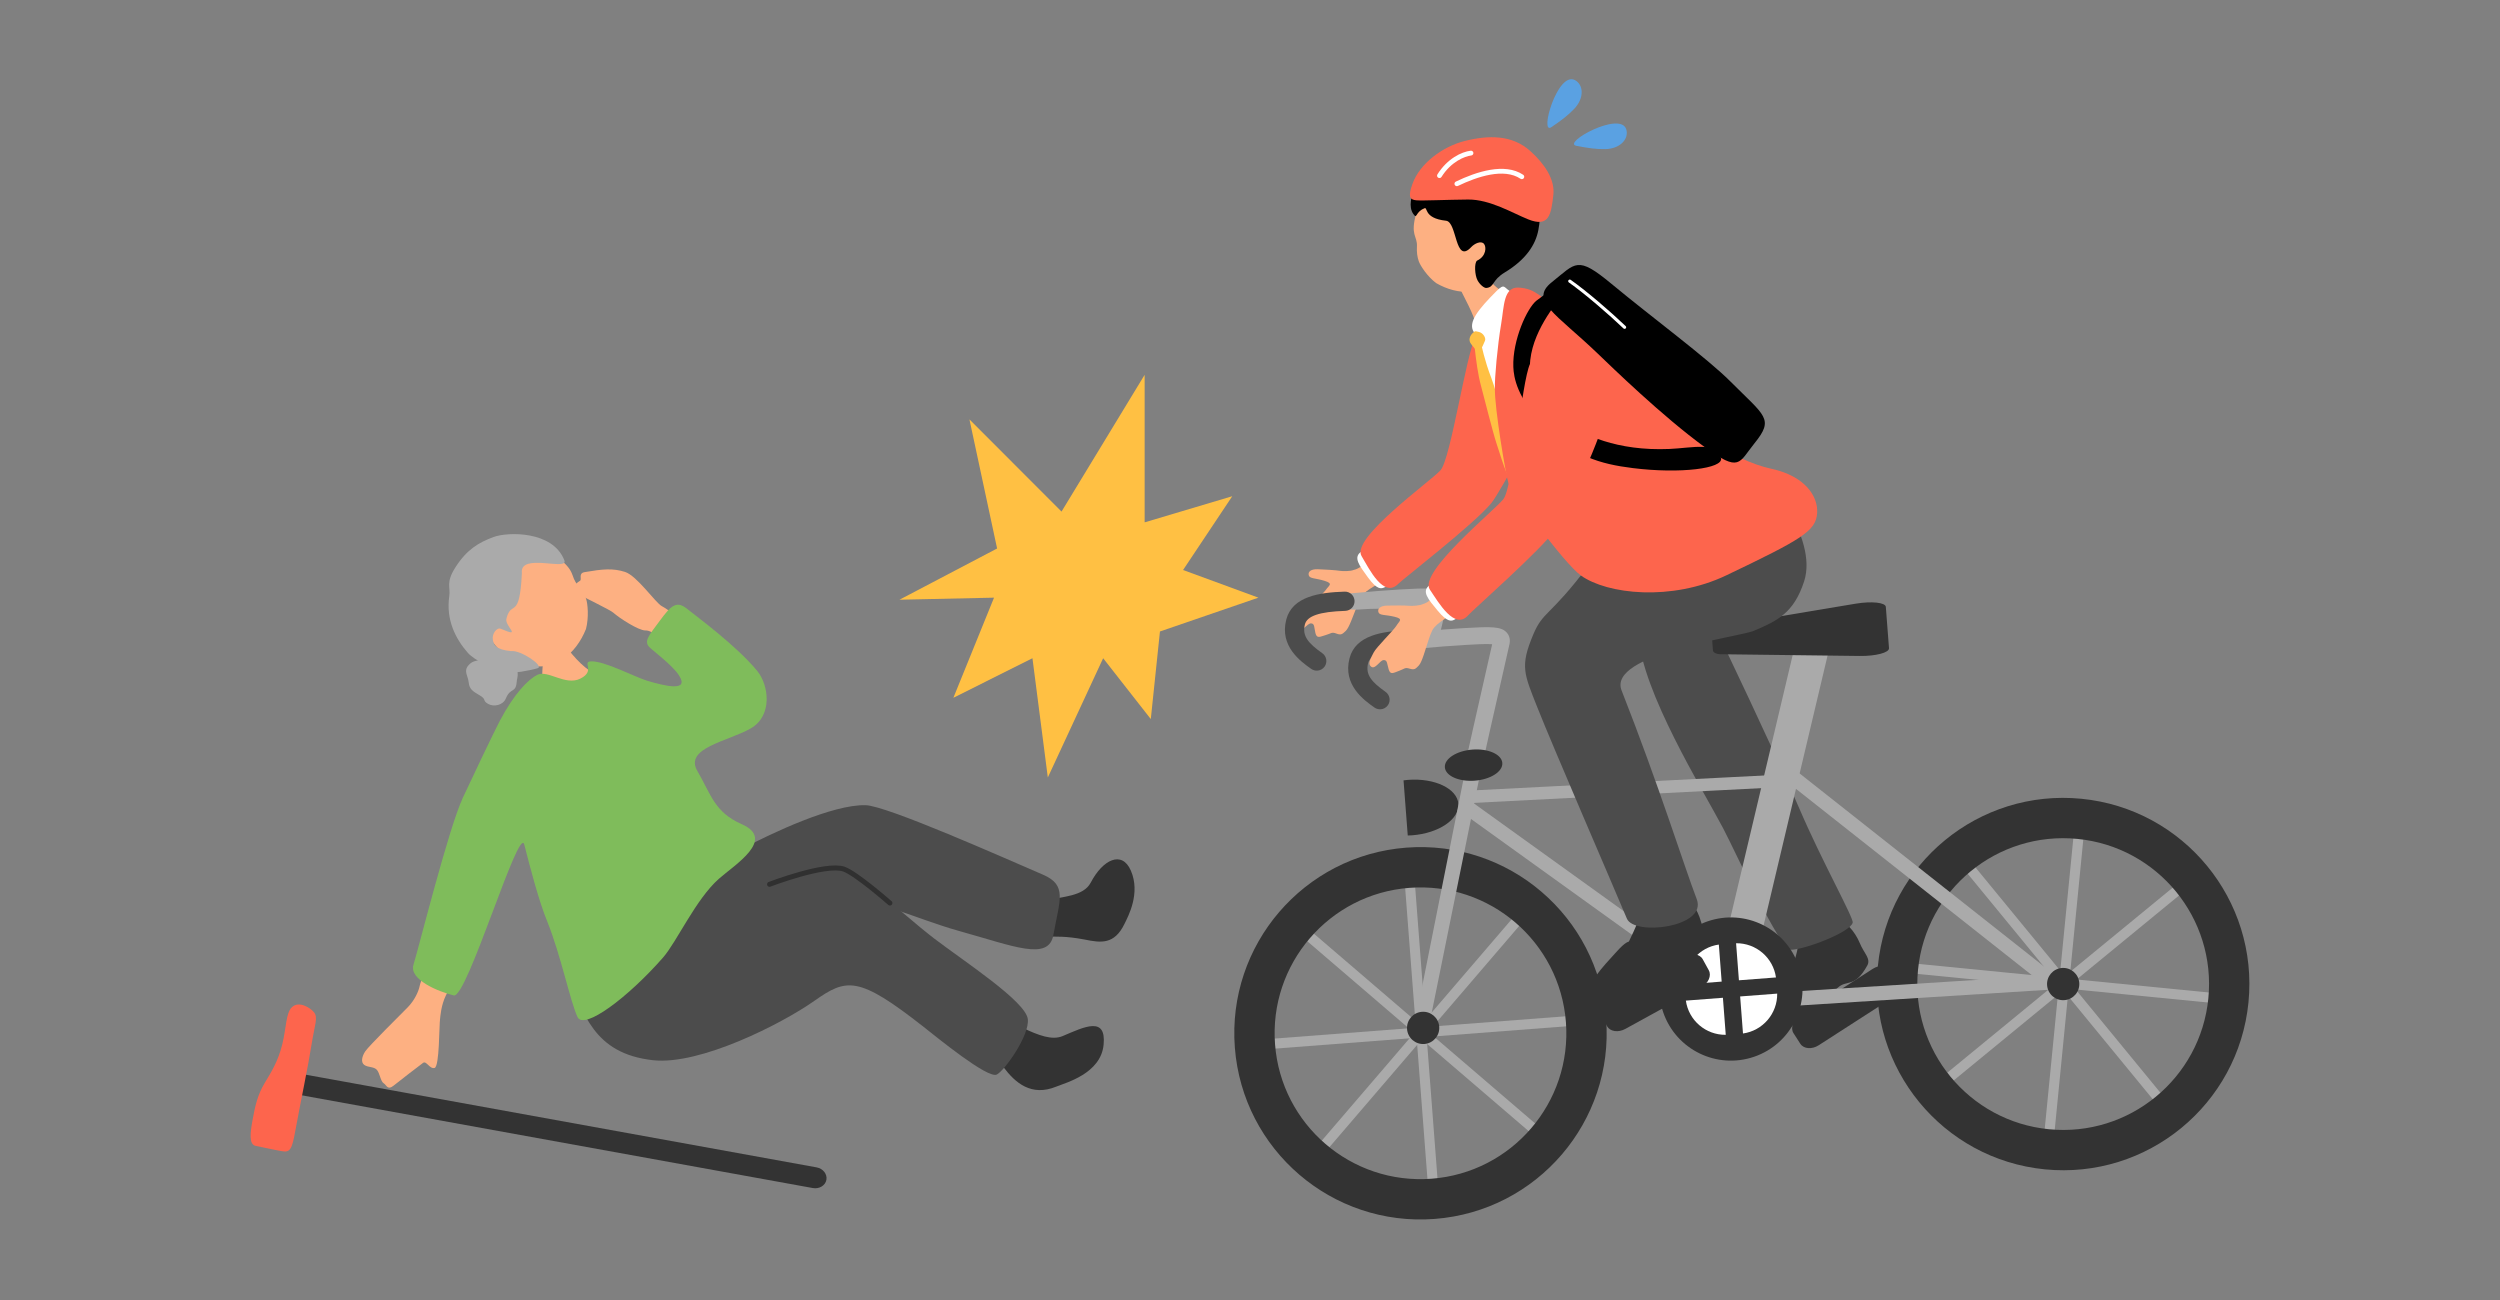 <?xml version="1.0" encoding="UTF-8"?><svg id="_レイヤー_1" xmlns="http://www.w3.org/2000/svg" width="250" height="130" xmlns:xlink="http://www.w3.org/1999/xlink" viewBox="0 0 250 130"><rect x="0" y="0" width="250" height="130" fill="#808080" stroke="none"/><defs><clipPath id="clippath"><rect width="250" height="130" style="fill:none;"/></clipPath></defs><g style="clip-path:url(#clippath);"><polygon points="106.152 51.159 114.465 37.48 114.465 52.235 123.226 49.622 118.307 57 125.839 59.766 115.995 63.148 115.08 71.908 110.315 65.823 104.782 77.749 103.245 65.823 95.337 69.779 99.403 59.766 89.948 59.972 99.71 54.849 96.943 41.937 106.152 51.159" style="fill:#ffc043;"/><path d="M184.882,93.088c-2.215-2.132-2.023-4.032-2.539-4.958-1.511-2.706-5.988.345-4.623,2.16,1.41,1.874,2.095,2.676,2.084,4.141-.012,1.577-2.498,6.656-1.434,6.9,1.909.438,9.052-6.02,6.512-8.244Z" style="fill:#333;"/><path d="M184.132,92.496c-.981,2.359-1.948,2.813-3.574,4.601-.76.836-.935-.085-1.492.112-.477.169-1.164,1.286-1.516,1.771-1.375,1.895-2.204,3.523-1.79,4.154.802,1.223,2.118.326,3.502-.581,1.073-.704,2.991-2.323,4.489-3.757.927-.888,1.695.079,2.978-2.247.379-.687-.342-1.239-.742-2.222-.488-1.197-1.599-2.444-1.854-1.831Z" style="fill:#333;"/><path d="M163.841,63.544c-.124-1.856,5.484-5.233,6.245-3.744,1.444,2.824,8.281,17.379,9.828,21.005,2.246,5.262,5.471,10.998,5.356,11.459-.245.981-4.864,2.721-6.192,2.713-1.105-.006-5.456-9.672-6.779-12.177-2.091-3.959-8.08-13.611-8.458-19.255Z" style="fill:#4c4c4c;"/><path d="M137.872,54.997c-.704.616-1.653,1.839-2.479,1.988-.321.151-1.11.144-1.375.1-.458-.075-1.568-.137-2.239-.162s-.997.24-.906.599c.092.359.642.274,1.571.559.929.285.443.458.148.898-.295.44-2.16,2.038-2.448,2.545-.288.507-.722,1.057-.332,1.398.39.341.906-.599,1.289-.584.383.015.301.405.442.976.141.571.447.362,1.029.193.582-.17.579-.333,1.061-.151.483.182.593.061.941-.262.348-.323.74-1.536,1.153-2.547.146-.357.281-.659.433-.918.47-.7,1.878-1.302,2.45-1.72,2.752-2.01,2.886-3.104,1.931-3.925-1.696-1.457-1.471-.036-2.67,1.013Z" style="fill:#fdb082;"/><path d="M138.423,57.879c-1.256-1.581-1.815-3.005-2.236-2.752-.948.569-.247,1.436.592,2.594.964,1.331,1.368,1.146,1.656,1.017.204-.092.556-.144-.012-.858Z" style="fill:#fff;"/><path d="M147.549,33.71c-.943,1.717-2.478,12.196-3.5,13.32-1.022,1.124-8.958,6.778-7.901,8.562.798,1.347,2.224,4.28,3.691,2.78.481-.491,7.57-5.965,9.286-8.051.938-1.14,5.49-9.532,5.752-11.526.219-1.669,1.022-5.42-2.402-6.69-2.349-.871-4.076.057-4.926,1.605Z" style="fill:#fd654d;"/><path d="M143.908,63.701c.445-1.686.666-2.929.718-3.181.116-.569-.113-.94-.261-1.11-.562-.65-1.562-.626-4.371-.463-1.555.091-2.914.212-4.005.309-.983.087-1.758.157-2.357.179l.053,1.461c.642-.023,1.446.131,2.454.041,1.08-.097,2.293-.033,3.822-.123.953-.056,2.097-.126,2.704-.079-.12.539-.131,1.377-.402,2.591-.286,1.281,1.467,1.049,1.645.374Z" style="fill:#aaa;"/><path d="M131.748,67.063c.276-.021.54-.16.712-.403.307-.433.204-1.033-.23-1.34-1.362-.964-2.043-1.707-1.743-2.872.221-.858,1.462-1.277,4.04-1.362.52-.015.947-.461.929-.992-.017-.531-.461-.947-.992-.93-2.549.081-5.24.48-5.839,2.803-.688,2.67,1.461,4.19,2.494,4.92.19.135.412.19.628.174Z" style="fill:#4c4c4c;"/><path d="M180.033,104.378c.334.518,1.161.584,1.838.148l7.296-4.702c.677-.436.958-1.217.625-1.735l-.681-1.056c-.334-.518-1.161-.584-1.838-.148l-7.296,4.702c-.677.436-.958,1.217-.625,1.735l.681,1.056Z" style="fill:#333;"/><rect x="125.541" y="102.736" width="33.168" height="1.005" transform="translate(291.719 195.322) rotate(175.621)" style="fill:#aaa;"/><rect x="125.541" y="102.736" width="33.168" height="1.005" transform="translate(182.79 274.13) rotate(-139.379)" style="fill:#aaa;"/><rect x="125.541" y="102.736" width="33.168" height="1.005" transform="translate(50.041 252.832) rotate(-94.379)" style="fill:#aaa;"/><rect x="125.541" y="102.736" width="33.168" height="1.005" transform="translate(-28.767 143.903) rotate(-49.379)" style="fill:#aaa;"/><path d="M123.484,104.75c.785,10.253,9.733,17.928,19.986,17.143,10.253-.785,17.928-9.733,17.143-19.986-.785-10.253-9.733-17.928-19.986-17.143-10.253.785-17.928,9.733-17.143,19.986ZM127.505,104.442c-.615-8.032,5.398-15.042,13.43-15.657s15.042,5.398,15.657,13.43c.615,8.032-5.398,15.042-13.43,15.657s-15.042-5.398-15.657-13.43Z" style="fill:#333;"/><path d="M140.799,77.987c2.666-.204,4.922.871,5.039,2.401s-1.949,2.937-4.615,3.141c-.151.012-.3.018-.448.021l-.422-5.516c.147-.019.295-.036.446-.047Z" style="fill:#333;"/><polygon points="148.28 76.071 146.742 75.956 141.431 102.581 142.846 102.868 148.28 76.071" style="fill:#aaa;"/><path d="M140.706,102.913c.068.889.844,1.554,1.732,1.486.889-.068,1.554-.844,1.486-1.732-.068-.889-.844-1.554-1.732-1.486-.889.068-1.554.844-1.486,1.732Z" style="fill:#333;"/><rect x="189.826" y="97.828" width="33.168" height="1.005" transform="translate(402.196 216.406) rotate(-174.379)" style="fill:#aaa;"/><rect x="189.826" y="97.828" width="33.168" height="1.005" transform="translate(261.36 320.264) rotate(-129.379)" style="fill:#aaa;"/><rect x="189.826" y="97.828" width="33.168" height="1.005" transform="translate(88.335 294.117) rotate(-84.379)" style="fill:#aaa;"/><rect x="189.826" y="97.828" width="33.168" height="1.005" transform="translate(-15.524 153.281) rotate(-39.379)" style="fill:#aaa;"/><path d="M187.789,96.583c-1.007,10.233,6.472,19.346,16.706,20.353,10.234,1.007,19.346-6.472,20.353-16.706,1.007-10.234-6.472-19.346-16.706-20.353-10.234-1.007-19.346,6.472-20.353,16.706ZM191.802,96.978c.789-8.017,7.928-13.876,15.945-13.087,8.017.789,13.877,7.928,13.088,15.945-.789,8.017-7.928,13.877-15.945,13.088-8.017-.789-13.877-7.928-13.088-15.945Z" style="fill:#333;"/><path d="M177.779,75.621l29.123,23.002c-.258.382-.47.824-.717,1.262l-29.296-23.138.889-1.126Z" style="fill:#aaa;"/><rect x="175.944" y="64.021" width="3.407" height="31.422" transform="translate(332.117 198.285) rotate(-166.666)" style="fill:#aaa;"/><path d="M171.294,65.042c.016.205.344.376.748.381l13.945.174c1.566.02,2.947-.329,2.913-.776l-.317-4.133c-.034-.447-1.453-.581-2.997-.323l-13.756,2.295c-.398.067-.696.286-.681.49l.145,1.891Z" style="fill:#333;"/><path d="M169.325,99.781l37.038-2.339c.063.457.2.927.31,1.418l-37.257,2.353-.09-1.432Z" style="fill:#aaa;"/><path d="M146.294,79.092l31.926-1.638c.073.397.211.808.325,1.235l-32.115,1.648-.136-1.244Z" style="fill:#aaa;"/><path d="M146.879,79.973l30.127,21.67c-.241.393-.433.844-.659,1.293l-30.305-21.799.838-1.164Z" style="fill:#aaa;"/><path d="M147.993,77.65c.253-1.334,1.45-6.598,2.242-10.081.387-1.7.666-2.929.718-3.181.116-.569-.113-.94-.261-1.11-.562-.65-1.562-.626-4.371-.463-1.555.091-2.914.212-4.005.309-.983.088-1.758.157-2.357.179l.061,1.686c.642-.023,1.438-.094,2.445-.184,1.08-.096,2.424-.216,3.954-.305.953-.056,2.192-.128,2.799-.081-.12.539-.353,1.562-.629,2.776-.795,3.495-1.996,8.777-2.254,10.141l1.657.314Z" style="fill:#aaa;"/><path d="M138.074,70.93c.276-.021.54-.16.712-.403.307-.433.204-1.033-.23-1.34-1.362-.964-2.043-1.707-1.743-2.872.221-.858,1.462-1.277,4.04-1.362.52-.015.947-.461.929-.992-.017-.531-.461-.947-.992-.93-2.549.081-5.24.48-5.839,2.803-.688,2.67,1.461,4.19,2.494,4.92.19.135.412.19.628.174Z" style="fill:#4c4c4c;"/><path d="M204.709,98.529c.068.889.844,1.554,1.732,1.486.889-.068,1.554-.844,1.486-1.732-.068-.889-.844-1.554-1.732-1.486-.889.068-1.554.844-1.486,1.732Z" style="fill:#333;"/><circle cx="173.091" cy="98.903" r="7.159" transform="translate(-22.727 61.52) rotate(-18.935)" style="fill:#333;"/><path d="M171.883,94.456l.284,3.705-3.705.284c-.025-1.999,1.442-3.709,3.422-3.989Z" style="fill:#fff;"/><path d="M173.608,94.324l.284,3.705,3.705-.284c-.28-1.98-1.99-3.446-3.989-3.421Z" style="fill:#fff;"/><path d="M174.299,103.35l-.284-3.705,3.705-.284c.025,1.999-1.442,3.709-3.422,3.989Z" style="fill:#fff;"/><path d="M172.575,103.482l-.284-3.705-3.705.284c.28,1.98,1.99,3.446,3.989,3.421Z" style="fill:#fff;"/><path d="M160.703,102.618c.297.54,1.117.664,1.823.276l7.608-4.179c.706-.388,1.041-1.147.745-1.687l-.605-1.102c-.297-.54-1.117-.664-1.823-.276l-7.608,4.179c-.706.388-1.041,1.147-.745,1.687l.605,1.102Z" style="fill:#333;"/><path d="M144.486,76.733c.066.858,1.405,1.455,2.992,1.334,1.587-.122,2.82-.916,2.754-1.774-.066-.858-1.405-1.455-2.992-1.334-1.587.122-2.82.916-2.754,1.774Z" style="fill:#333;"/><path d="M145.174,27.34c.155-.082,2.628-1.295,2.812-1.417.176.207.566,1.666,1.296,2.458.829.9,3.016,2.076,4.259,2.45,1.27.383-.715,2.819-1.136,4.038-.752,2.176-1.666,5.513-2.916,3.998-.215-.26-1.907-4.88-1.923-6.339-.009-.821-1.372-3.195-1.444-3.443-.2-.686-.825-1.512-.948-1.745Z" style="fill:#fdb082;"/><path d="M144.668,58.257c-.664.658-1.535,1.939-2.35,2.139-.311.17-1.099.213-1.366.186-.462-.046-1.574-.039-2.245-.022-.671.016-.98.302-.866.654.114.352.658.233,1.603.46.945.226.471.43.204.887-.267.457-2.029,2.169-2.284,2.693-.256.524-.654,1.1-.244,1.416.41.316.866-.654,1.25-.663.383-.009.326.385.502.947.177.561.468.334,1.039.128.57-.206.557-.368,1.05-.217.493.151.595.024.923-.32.327-.344.643-1.579.992-2.614.123-.365.239-.675.375-.943.426-.728,1.793-1.417,2.338-1.87,2.622-2.178,2.687-3.278,1.682-4.037-1.784-1.349-1.47.055-2.601,1.177Z" style="fill:#fdb082;"/><path d="M169.159,90.803c-1.932-2.391-1.503-4.253-1.9-5.236-1.161-2.874-5.985-.405-4.856,1.566,1.165,2.036,1.744,2.917,1.551,4.369-.208,1.563-3.31,6.292-2.284,6.667,1.839.673,9.733-4.843,7.49-7.367Z" style="fill:#333;"/><path d="M168.489,90.123c-1.268,2.218-2.284,2.547-4.12,4.119-.858.734-.917-.201-1.495-.075-.495.108-1.316,1.13-1.726,1.568-1.601,1.709-2.627,3.22-2.295,3.898.643,1.314,2.061.588,3.547-.139,1.153-.564,3.258-1.931,4.923-3.167,1.031-.765,1.672.29,3.236-1.858.462-.634-.184-1.272-.459-2.297-.334-1.249-1.281-2.625-1.611-2.048Z" style="fill:#333;"/><path d="M151.22,29.229c-.868-.371-.673-1.027-1.596-.096-1.751,1.766-2.879,3.098-2.242,4.07.688,1.048,1.152,8.286,2.484,10.598,1.313,2.278,4.37-1.463,6.026-3.213,1.657-1.75,4.153-4.508,2.256-6.348-3.091-2.998-3.983-3.968-6.929-5.011Z" style="fill:#fff;"/><path d="M147.895,33.197c-.312-.054-.348-.165-.624.107-.276.273-.483.718-.141,1.121.328.387.456.715.797.575.281-.115.446-.665.569-.92.123-.254-.158-.779-.6-.884Z" style="fill:#ffc043;"/><path d="M148.058,34.14c.103.425.39,1.89,1.08,3.677.566,1.466,1.951,6.883,2.237,7.663.398,1.085.733,2.06.168,2.716-.535.62-1.255-1.912-1.886-3.831-.41-1.247-1.228-4.581-1.53-5.679-.355-1.292-.511-2.625-.672-4.032-.097-.849.459-1.025.604-.513Z" style="fill:#ffc043;"/><path d="M145.398,61.098c-1.352-1.499-1.999-2.885-2.403-2.607-.911.627-.157,1.448.752,2.552,1.045,1.268,1.437,1.059,1.716.911.198-.105.546-.179-.065-.856Z" style="fill:#fff;"/><path d="M176.194,47.139c.117.233,5.668,6.536,4.217,10.999-1.028,3.163-2.674,3.95-5.04,4.949-1.444.61-14.655,2.293-13.213,5.957,3.743,9.51,6.319,17.766,7.514,20.867,1.087,2.82-6.247,3.703-6.984,1.951-1.597-3.797-7.348-17.07-8.967-21.156-1.332-3.36-1.719-4.092-.408-7.227,1.01-2.415,1.61-1.72,5.564-6.958,3.142-5.635,3.094-6.134,6.177-7.005,5.057-.645,11.14-2.377,11.14-2.377Z" style="fill:#4c4c4c;"/><path d="M177.134,46.878c-3.892-.839-8.708-4.302-11.7-6.642-1.53-1.197-5.668-6.365-8.622-8.534-2.889-2.121-3.247-2.825-4.922-2.941-1.549-.107-1.475,1.858-1.769,3.596-.38,2.254-.667,5.491-.632,6.511-.038,1.881,1.085,8.688,1.377,9.501.244.68,5.49,7.934,7.22,9.178,2.621,1.886,9.069,2.609,14.568-.023,7.532-3.605,8.938-4.414,9.06-6.211.113-1.665-1.189-3.705-4.579-4.435Z" style="fill:#fd654d;"/><path d="M156.142,29.357c.061-.622-.158-1.113-2.487.699-.933.725-2.419,3.959-2.322,6.637.038,1.07.382,3.092,3.026,5.865,2.933,3.077,5.681,3.849,8.926,4.252,4.775.593,9.039.034,8.816-.974-.379-1.716-2.915-1.035-5.153-.94-5.317.226-8.644-1.433-10.514-2.715-1.762-1.208-3.712-3.454-3.411-6.162.377-3.398,3.058-6.045,3.119-6.662Z"/><path d="M152.997,36.407c-.834,1.772-1.712,12.327-2.662,13.512-.95,1.185-8.517,7.324-7.351,9.039.881,1.294,2.487,4.133,3.857,2.545.449-.52,7.183-6.426,8.765-8.615.865-1.197,4.885-9.856,5.021-11.862.114-1.68.682-5.474-2.815-6.527-2.399-.723-4.065.311-4.817,1.909Z" style="fill:#fd654d;"/><path d="M170.471,44.709c3.546,2.579,3.392,1.578,4.978-.381,1.994-2.464,1.062-2.695-2.398-6.171-2.316-2.327-7.81-6.382-11.902-9.772-3.461-2.868-3.547-2.089-5.965-.169-2.302,1.828.446,3.17,4.555,7.11,1.403,1.345,6.467,6.282,10.733,9.385Z"/><path d="M162.558,32.853c.006-.004.011-.009.016-.014.061-.064.059-.164-.005-.225-1.487-1.422-3.853-3.469-5.498-4.63-.072-.05-.17-.034-.222.038-.051.072-.034.171.038.222,1.615,1.14,4.019,3.221,5.461,4.6.059.055.148.058.209.009Z" style="fill:#fff;"/><path d="M150.579,26.564c-.853,1.665-2.267,2.548-3.49,2.62-1.223.073-2.39-.25-3.48-.877-.879-.668-1.572-1.725-1.735-2.188-.149-.425-.21-.937-.181-1.431.07-1.153-.723-1.087-.047-3.446.205-.717,1.539-4.028,4.826-4.403,2.89-.33,5.892,6.24,4.106,9.726Z" style="fill:#fdb082;"/><path d="M142.392,20.854c-.878.363-.66,1.117-1.066.536-.96-1.372.973-4.473,1.86-4.676.786-.18,1.136-2.215,4.8-1.75.907.115,2.466.255,3.502,1.487,1.75,2.078,2.938,3.427,2.348,6.551-.278,1.47-1.237,2.956-3.343,4.23-1.344.813-1.029,1.482-1.86,1.564-.213.021-.647-.322-.886-.773-.273-.515-.334-1.727-.047-1.956.95-.451.95-1.402.69-1.691-.296-.329-.939-.021-1.27.334-1.646,1.766-1.386-2.516-2.515-2.637-2.37-.253-1.754-1.5-2.214-1.219Z"/><path d="M155.334,19.503c-.224,1.953-.421,3.278-2.529,2.427-1.565-.631-3.819-1.997-5.996-1.977-2.139.019-4.519.13-5.157.08-.747-.059-.834-.431-.408-1.636.734-2.075,3.054-3.755,5.23-4.3,2.427-.608,4.754-.607,6.544.996,1.45,1.299,2.493,2.86,2.316,4.409Z" style="fill:#fd654d;"/><path d="M152.257,17.905c-.067.021-.143.013-.206-.029-1.659-1.106-4.319-.22-6.26.718-.118.057-.263.008-.321-.112-.058-.12-.007-.263.112-.321,2.052-.992,4.887-1.917,6.735-.685.11.074.14.223.067.333-.032.047-.077.08-.127.096Z" style="fill:#fff;"/><path d="M144.019,17.794c-.065.021-.138.014-.201-.025-.113-.07-.146-.219-.076-.331.985-1.571,2.407-2.257,3.329-2.368.132-.016.251.078.267.21.015.132-.077.25-.21.267-.657.078-2.022.62-2.979,2.147-.031.05-.078.085-.131.101Z" style="fill:#fff;"/><path d="M157.63,14.58c-1.458-.288,4.415-3.528,4.997-1.643.284.921-.574,1.939-2.083,1.974-.913.021-1.778-.107-2.914-.331Z" style="fill:#5aa1e2;"/><path d="M155.138,12.715c-1.232.832.606-5.619,2.353-4.704.854.447.972,1.773-.066,2.87-.628.663-1.328,1.187-2.287,1.835Z" style="fill:#5aa1e2;"/><path d="M104.676,90.06c1.498-.432,3.661-.387,4.399-1.801,1.199-2.296,3.118-3.248,4.01-1.2.987,2.266-.26,4.56-.648,5.352-1.013,2.064-2.345,1.876-3.978,1.543-1.976-.372-2.837-.27-3.721-.3-1.395-.048-1.806-3.322-.062-3.594Z" style="fill:#333;"/><path d="M99.1,99.959c.762.913,1.361,1.673,3.101,2.795,1.65.789,3.013,1.301,4.071.85,2.192-.934,4.369-2.01,4.088.875-.282,2.885-3.782,3.794-4.74,4.185-2.496,1.019-4.104-.39-5.276-1.955-1.441-1.866-2.589-2.098-4.145-3.161-2.282-1.558.819-6.085,2.902-3.589Z" style="fill:#333;"/><path d="M62.288,88.546c1.302-1.234,5.094.714,9.251.771,4.645.064,7.907-1.538,10.908-2.421,2.563-.755,7.347,4.184,10.964,6.949,2.999,2.292,9.16,6.289,9.37,8.062.192,1.618-2.298,5.134-3.101,5.547-.891.459-6.019-3.745-7.302-4.754-6.568-5.164-7.724-4.879-10.958-2.604-3.281,2.307-11.427,6.435-16.104,5.926-6.047-.658-6.926-4.828-8.55-8.274-.55-1.264,1.617-5.5,5.524-9.202Z" style="fill:#4c4c4c;"/><path d="M84.954,90.345c-6.845,5.385-26.814,3.487-24.45.245,1.324-1.816,7.489-5.09,8.296-6.122,1.889-2.414,4.111,1.093,5.447.39,3.036-1.598,8.975-4.398,12.289-4.341,2.128.037,13.996,5.331,17.771,6.955,2.457,1.057,1.644,2.561,1.033,6.014-.468,2.645-3.932,1.141-9.422-.385-4.387-1.219-9.77-3.834-10.963-2.756Z" style="fill:#4c4c4c;"/><path d="M62.5,57.191c1.204.386,3.039,3.082,3.681,3.423,1.248.663,3.807,2.994,4.629,3.882,1.015,1.097-2.078,3.031-3.075,1.941-.308-.337-1.817-2.651-2.045-2.845-.339-.289-.749-.559-1.15-.548-.67.018-2.625-1.247-3.203-1.771-.328-.297-2.859-1.49-3.7-1.967-.462-.262-.307-.839.36-1.225.235-.136-.213-.752.471-.869,1.804-.309,2.827-.406,4.032-.02Z" style="fill:#fdb082;"/><path d="M41.975,98.559c-.098.561-.531,1.495-1.2,2.17-.669.675-3.898,3.879-4.241,4.393-.343.514-.477,1.109-.101,1.374s.947.151,1.25.484c.302.333.369,1.149.678,1.341.309.192.39.726.978.259.588-.467,2.644-2.065,2.974-2.297.329-.232.641.632,1.142.514s.451-4.256.556-4.958c.034-.232.09-1.297.584-2.312.646-1.327,1.919-3.137-.933-3.764-.688-.151-1.629,2.466-1.686,2.796Z" style="fill:#fdb082;"/><path d="M54.187,64.356c.123-.035,1.766-.369,1.915-.428.14.258,1.241,1.845,2.395,2.788,1.484,1.211,4.223,2.739,4.277,2.97.572,2.437-5.455,4.6-6.955,3.322-2.264-1.929-1.469-6.412-1.52-7.118-.038-.517-.06-1.349-.112-1.533Z" style="fill:#fdb082;"/><path d="M41.345,96.483c.586-1.911,3.488-13.56,4.934-16.696.736-1.595,3.152-6.66,3.696-7.69,1.469-2.785,2.88-4.182,3.77-4.619,1.039-.51,2.797,1.132,4.295.382,1.576-.789.091-1.7,1.09-1.724,1.374-.033,4.442,1.607,5.622,1.951,1.792.523,4.23,1.118,3.14-.561-.672-1.035-2.672-2.507-2.98-2.839-.543-.587.029-1.208,1.069-2.613,1.096-1.482,1.648-2.061,2.72-1.198.953.767,4.996,3.737,7.024,6.219,1.167,1.427,1.564,4.491-.67,5.758-2.272,1.289-6.665,1.94-5.315,4.252,1.37,2.347,1.698,4.111,4.433,5.313,3.45,1.516-.695,4.056-2.279,5.456-2.324,2.053-4.205,6.303-5.6,7.894-3.488,3.977-7.9,7.288-8.539,5.938-.728-1.54-1.688-6.252-3.025-9.542-.891-2.192-1.752-5.554-2.299-7.701-.526-2.065-5.728,15.4-7.051,15.08-1.56-.378-4.486-1.59-4.036-3.056Z" style="fill:#7fbc5b;"/><path d="M51.694,67.992c-.098,1.462-.595.63-1.113,1.861-.281.669-1.2.871-1.786.528s-.105-.437-.839-.856c-.734-.419-1.021-.644-1.088-1.294-.067-.65-.525-1.107-.037-1.684.487-.577.883-.36,1.188-.651s.55-.783,1.334-.351c.785.432,1.425.156,1.696.6.271.444.95.625.645,1.845Z" style="fill:#aaa;"/><path d="M51.494,66.093c1.844.845,3.639.648,4.73-.112,1.09-.759,1.867-1.817,2.374-3.082.3-1.158.18-2.524.008-3.027-.158-.462-.45-.939-.806-1.339-.833-.935-.114-1.41-2.273-2.965-.656-.472-4.013-2.397-7.064-.51-2.682,1.658-.829,9.266,3.031,11.035Z" style="fill:#fdb082;"/><path d="M52.19,57.323c-.275-2.101,4.674-.176,4.245-1.291-1.143-2.967-5.667-2.855-7.078-2.331-1.495.556-2.67,1.248-3.803,3.014-1,1.559-.489,1.969-.624,2.886-.348,2.36.609,4.268,1.871,5.702.578.657,2.635,1.783,3.969,1.967.51.07,2.15-.195,3-.452.671-.203-1.692-1.834-2.658-1.707-1.643-.162-1.744-.662-1.831-1.175s.372-1.244.813-1.052c2.193.951.367-.273.545-.999.482-1.972,1.316.255,1.55-4.561Z" style="fill:#aaa;"/><path d="M81.287,118.806c.641.116,1.249-.254,1.353-.823.103-.569-.337-1.129-.977-1.245l-51.944-9.425c-.641-.116-1.249.254-1.353.823-.103.569.337,1.129.977,1.245l51.944,9.425Z" style="fill:#333;"/><path d="M26.455,108.323c.633-1.051,1.355-2.181,1.771-3.883s.358-3.148.968-3.721c.708-.665,1.829.058,2.201.502.442.526.06,1.31-.247,3.271-.339,2.16-1.102,5.782-1.487,7.9-.384,2.118-.504,2.78-1.193,2.757-.429-.014-2.162-.426-2.884-.557-.723-.131-.558-1.332-.318-2.655.24-1.324.502-2.473,1.189-3.613Z" style="fill:#fd654d;"/><path d="M76.957,88.429s5.625-2.152,7.435-1.516c1.231.432,4.598,3.391,4.598,3.391" style="fill:none; stroke:#303030; stroke-linecap:round; stroke-miterlimit:10; stroke-width:.5px;"/></g></svg>